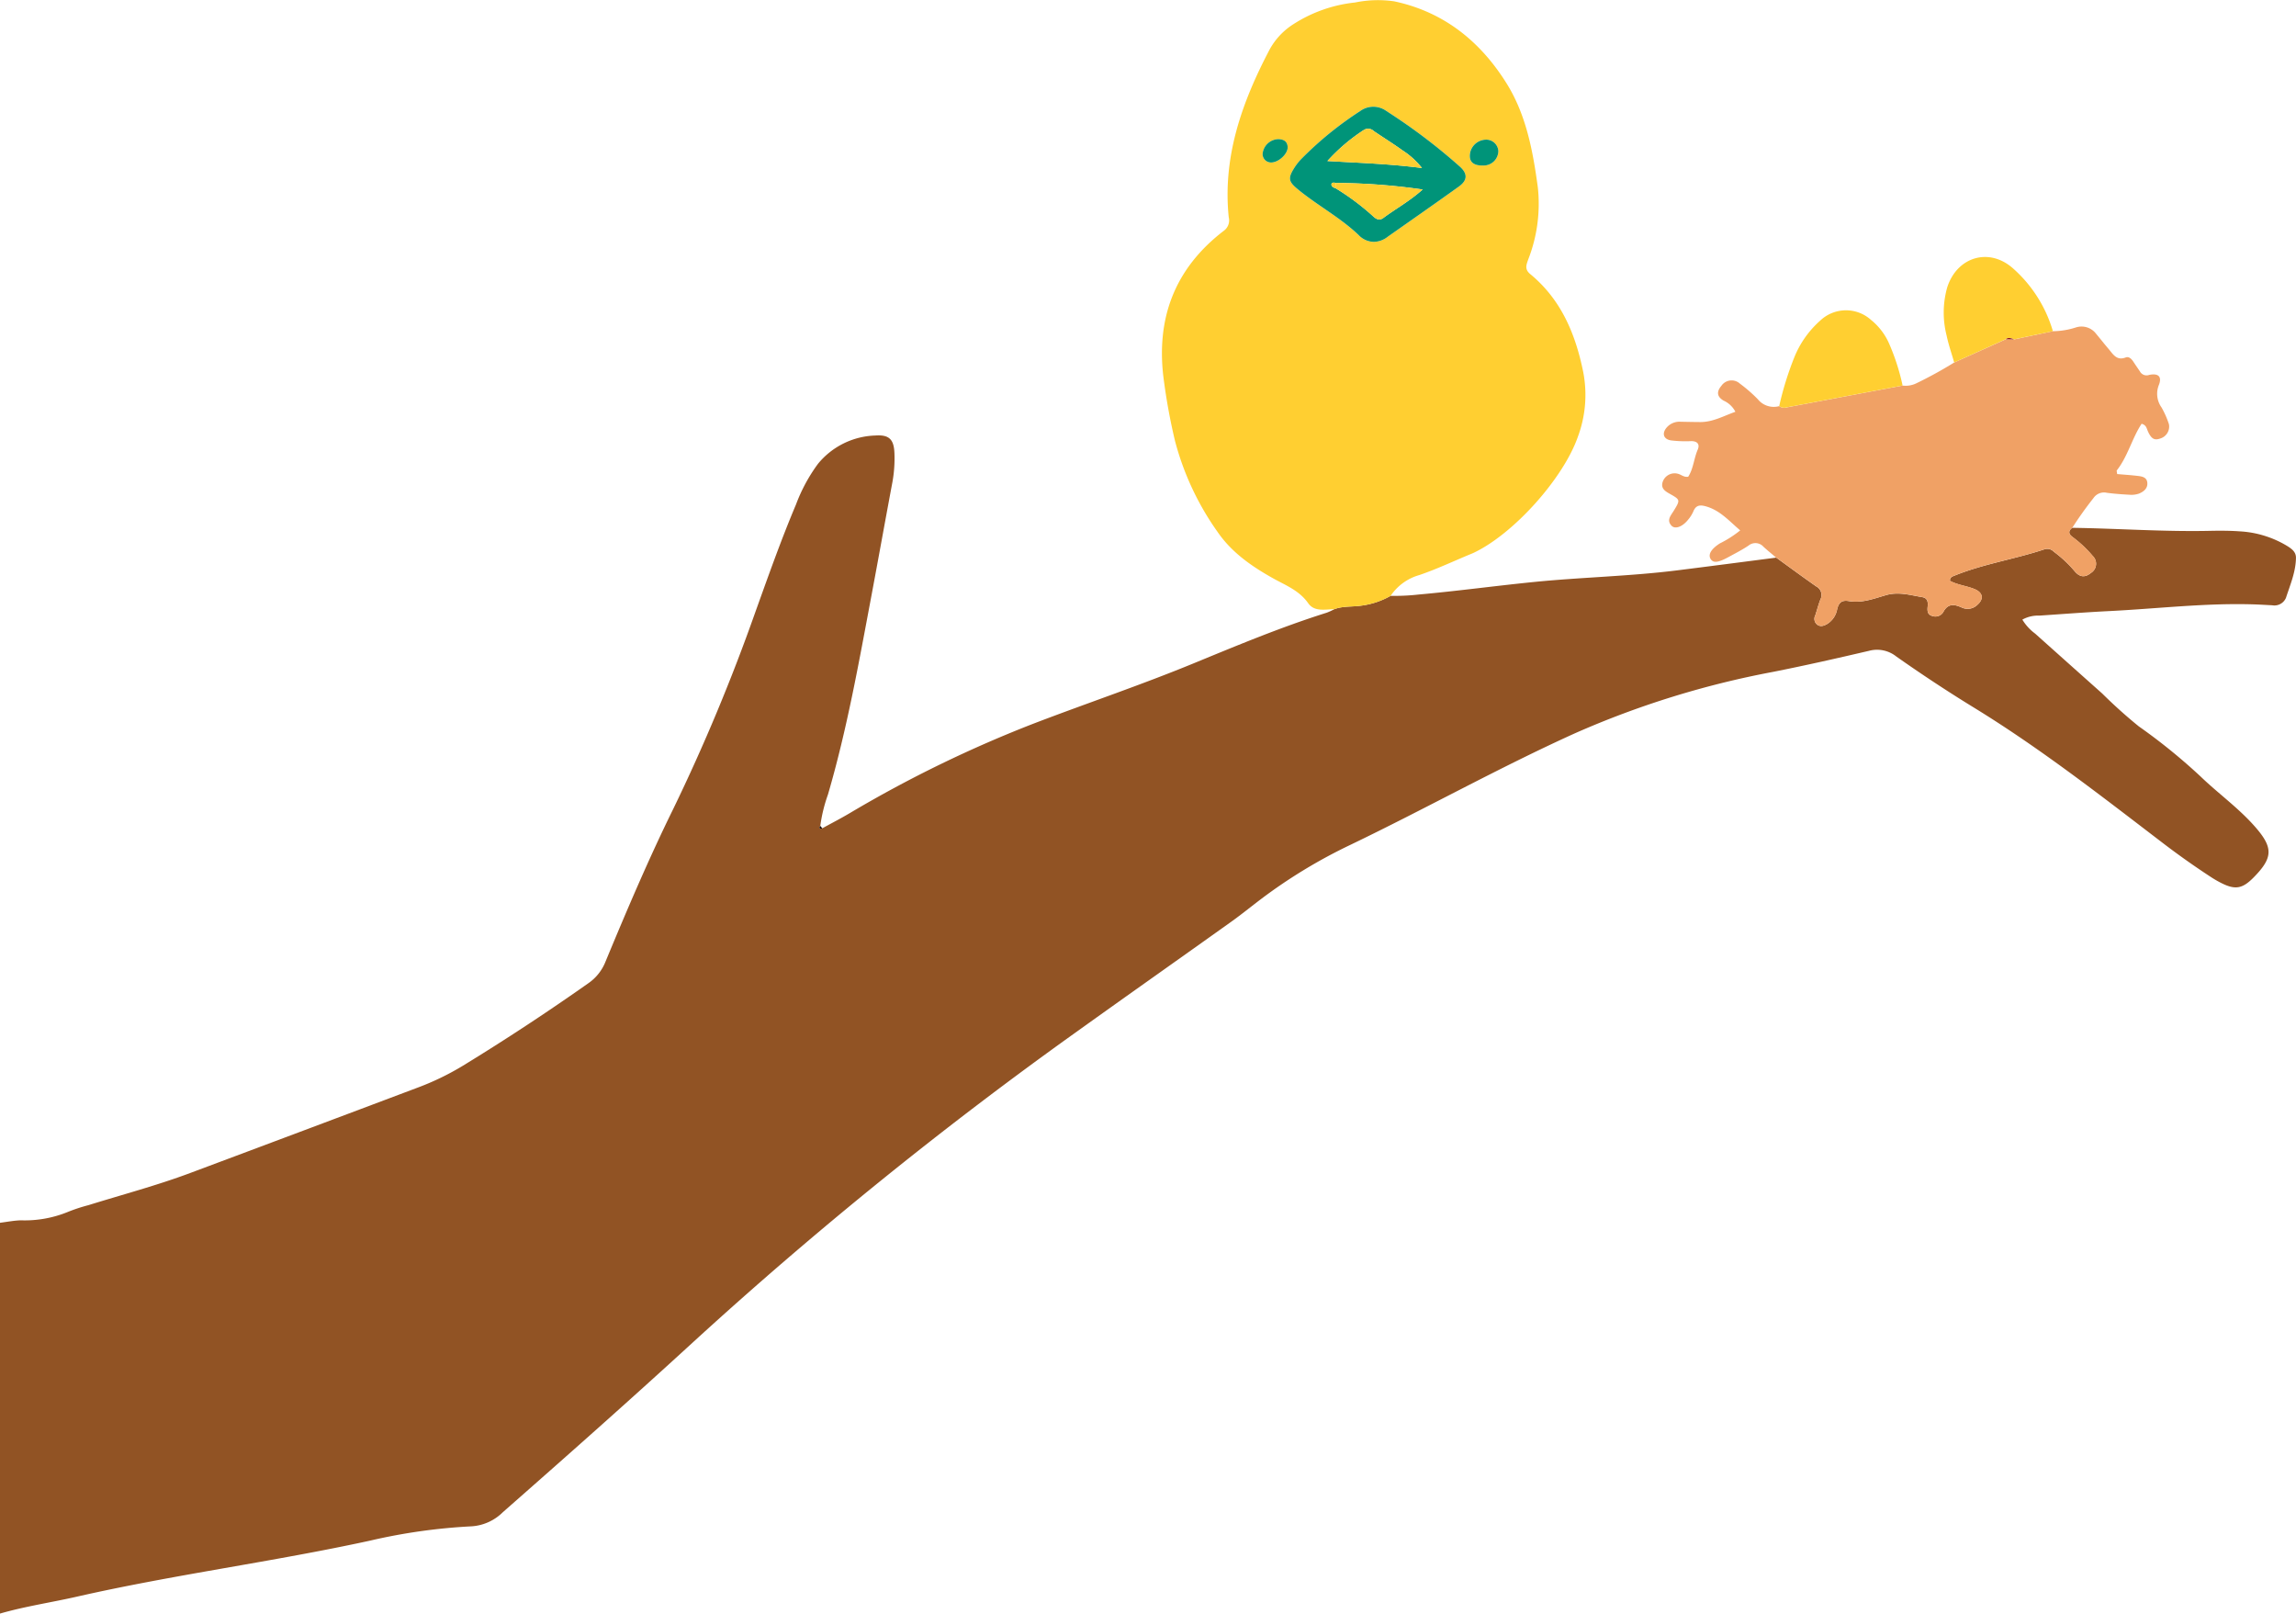 <svg xmlns="http://www.w3.org/2000/svg" width="390.883" height="274.647" viewBox="0 0 390.883 274.647">
  <g id="tree___icon_left" data-name="tree __icon_left" transform="translate(0)">
    <g id="グループ_179" data-name="グループ 179" transform="translate(0 0)">
      <path id="パス_713" data-name="パス 713" d="M302.408,189.668c-5.67.729-11.338,1.477-17.011,2.184-8.049,1-16.17,1.156-24.233,1.961-6.56.655-13.1,1.554-19.665,2.139a36.411,36.411,0,0,1-4.755.222,13.564,13.564,0,0,1-4.892,1.652c-1.556.251-3.169.048-4.679.615a10.788,10.788,0,0,1-1.3.6c-7.752,2.442-15.242,5.571-22.748,8.656-8.761,3.6-17.736,6.631-26.584,10a210.215,210.215,0,0,0-31.963,15.514c-1.505.887-3.061,1.689-4.593,2.529-.2.1-.4.126-.512-.1-.03-.061.115-.208.179-.315a26.017,26.017,0,0,1,1.3-5.324c3.251-11.106,5.266-22.48,7.4-33.828,1.206-6.417,2.356-12.846,3.561-19.264a22.657,22.657,0,0,0,.36-4.995c-.081-2.326-.858-3.2-3.243-3.03a13.143,13.143,0,0,0-9.776,4.822,28.391,28.391,0,0,0-3.739,6.917c-2.544,6.019-4.715,12.179-6.926,18.324a323.485,323.485,0,0,1-13.974,33.5c-4.191,8.511-7.9,17.235-11.532,25.988a8.041,8.041,0,0,1-2.9,3.661q-10.46,7.374-21.372,14.052a45.452,45.452,0,0,1-7.737,3.741q-19.342,7.287-38.7,14.524c-5.675,2.123-11.533,3.671-17.311,5.469a28.457,28.457,0,0,0-3.626,1.2,19.353,19.353,0,0,1-7.883,1.382c-1.206.033-2.372.271-3.556.419v66.515c4.29-1.237,8.71-1.883,13.056-2.871,16.553-3.764,33.41-5.936,49.991-9.553A97.891,97.891,0,0,1,80.3,354.547a8.31,8.31,0,0,0,5.308-2.405c10.9-9.573,21.76-19.193,32.455-29a697.583,697.583,0,0,1,65.417-52.909c8.683-6.221,17.417-12.37,26.111-18.575,1.751-1.25,3.422-2.61,5.139-3.909a88.343,88.343,0,0,1,15.1-9.16c12.856-6.175,25.312-13.149,38.321-19.031a153.674,153.674,0,0,1,33.7-10.442c5.468-1.084,10.908-2.314,16.336-3.583a5.257,5.257,0,0,1,4.642.961c4.3,3.024,8.7,5.931,13.179,8.677,11.313,6.93,21.74,15.083,32.255,23.116q4,3.053,8.2,5.79a17.644,17.644,0,0,0,1.655.954c2.4,1.224,3.633,1.015,5.535-.912,3.352-3.4,3.393-5.1.176-8.737-2.755-3.116-6.149-5.541-9.137-8.409a98.656,98.656,0,0,0-10.571-8.581,83.321,83.321,0,0,1-6.225-5.59q-5.715-5.089-11.415-10.193a8.373,8.373,0,0,1-2.187-2.387,5.518,5.518,0,0,1,2.9-.683c3.976-.266,7.95-.576,11.93-.774,8.2-.408,16.366-1.4,24.592-1.138,1.036.033,2.07.1,3.1.15a2.133,2.133,0,0,0,2.36-1.273c.72-2.22,1.665-4.4,1.7-6.794.016-1.009-.724-1.544-1.483-2.017a17.437,17.437,0,0,0-8.145-2.5c-1.668-.117-3.348-.119-5.021-.083-7.819.169-15.62-.4-23.432-.514-.659.5-.693.991-.012,1.523a20.278,20.278,0,0,1,3.485,3.26,1.835,1.835,0,0,1-.312,2.907c-1.011.826-1.924.746-2.829-.387a21.027,21.027,0,0,0-3.494-3.244,1.515,1.515,0,0,0-1.525-.414c-5.06,1.691-10.384,2.479-15.351,4.49-.367.149-.769.247-.8.883,1.286.707,2.821.846,4.2,1.411,1.434.589,1.631,1.683.471,2.691a2.36,2.36,0,0,1-2.665.442c-1.276-.568-2.348-.723-3.149.811a1.579,1.579,0,0,1-1.917.617c-.79-.244-.793-.931-.726-1.572.083-.8-.019-1.472-.944-1.622-2.024-.329-3.987-.956-6.126-.34-2.044.589-4.121,1.407-6.318,1.024-1.221-.212-1.731.226-2.013,1.357a3.736,3.736,0,0,1-1.677,2.519c-.569.324-1.174.578-1.776.086a1.251,1.251,0,0,1-.284-1.524c.305-.905.531-1.84.882-2.726a1.643,1.643,0,0,0-.726-2.225c-2.286-1.594-4.529-3.252-6.789-4.884" transform="translate(0.001 -94.758)" fill="#915324"/>
      <path id="パス_714" data-name="パス 714" d="M304.99,103.684c1.51-.567,3.123-.365,4.679-.615a13.562,13.562,0,0,0,4.892-1.652,8.753,8.753,0,0,1,4.883-3.537c2.933-1,5.754-2.331,8.623-3.521.221-.091.444-.179.66-.282,6.777-3.212,15.2-12.6,17.7-19.7a20.428,20.428,0,0,0,.925-11.047c-1.312-6.488-3.765-12.349-9.017-16.677-1.016-.837-.658-1.6-.335-2.526a26.028,26.028,0,0,0,1.627-12.208c-.836-6.187-1.977-12.368-5.325-17.727C329.838,7.047,323.629,2.024,315.164.224a19.319,19.319,0,0,0-6.653.2A24.039,24.039,0,0,0,298.036,4.1a11.857,11.857,0,0,0-4.059,4.3c-4.7,8.942-8.034,18.225-6.976,28.572a2.183,2.183,0,0,1-.811,2.287c-8.522,6.515-11.689,15.19-10.208,25.687a101.3,101.3,0,0,0,1.872,10.1,47.579,47.579,0,0,0,7.255,15.5c2.4,3.5,5.818,5.86,9.467,7.9,2.138,1.193,4.438,2.059,5.956,4.228,1.049,1.5,2.88,1.04,4.458,1.012m6.66-62.517A3.63,3.63,0,0,1,309.106,40c-3.136-2.98-6.977-5.014-10.3-7.743-1.572-1.291-1.777-1.848-.714-3.558a9.669,9.669,0,0,1,1.152-1.52A58.963,58.963,0,0,1,309.4,18.884a3.769,3.769,0,0,1,4.456.02,99.162,99.162,0,0,1,12.376,9.348c1.471,1.264,1.464,2.409-.059,3.5-4.008,2.878-8.057,5.7-12.1,8.535a3.949,3.949,0,0,1-2.426.878m18.622-13c-1.421.034-2.188-.494-2.228-1.533a2.789,2.789,0,0,1,2.594-2.857A2.066,2.066,0,0,1,332.9,25.71a2.5,2.5,0,0,1-2.63,2.458m-37.508-1.946a2.76,2.76,0,0,1,2.67-2.533c.873.018,1.567.343,1.6,1.367.035,1.107-1.463,2.529-2.711,2.6a1.439,1.439,0,0,1-1.558-1.43" transform="translate(-77.815 0)" fill="#ffcf31"/>
      <path id="パス_715" data-name="パス 715" d="M68.571,165.992c2.26,1.632,4.5,3.29,6.789,4.884a1.643,1.643,0,0,1,.726,2.225c-.352.886-.577,1.821-.882,2.726a1.251,1.251,0,0,0,.283,1.524c.6.492,1.207.238,1.776-.086a3.736,3.736,0,0,0,1.677-2.519c.282-1.131.792-1.57,2.013-1.357,2.2.383,4.274-.435,6.318-1.024,2.139-.616,4.1.011,6.126.34.925.15,1.026.823.944,1.622-.067.641-.065,1.328.726,1.572a1.579,1.579,0,0,0,1.917-.617c.8-1.534,1.873-1.379,3.149-.811a2.361,2.361,0,0,0,2.665-.442c1.16-1.008.963-2.1-.471-2.691-1.378-.566-2.913-.7-4.2-1.411.032-.636.434-.734.8-.883,4.967-2.011,10.291-2.8,15.351-4.49a1.515,1.515,0,0,1,1.525.414,21.026,21.026,0,0,1,3.494,3.244c.905,1.134,1.818,1.213,2.829.387a1.835,1.835,0,0,0,.312-2.907,20.277,20.277,0,0,0-3.485-3.26c-.681-.532-.647-1.021.012-1.523a61.8,61.8,0,0,1,3.6-5.05,2.163,2.163,0,0,1,2.281-.9c1.263.165,2.537.263,3.809.328a3.962,3.962,0,0,0,1.639-.184c.837-.338,1.583-.928,1.426-1.961-.133-.875-.965-.98-1.676-1.064-1.159-.137-2.326-.211-3.445-.308-.034-.344-.119-.549-.053-.633,1.874-2.386,2.57-5.427,4.217-7.928.813.215.857.815,1.073,1.291.58,1.281,1.107,1.579,2.118,1.212a2.12,2.12,0,0,0,1.46-2.425,15.24,15.24,0,0,0-1.248-2.836,4.012,4.012,0,0,1-.484-3.8c.594-1.446-.045-2.083-1.63-1.758a1.284,1.284,0,0,1-1.578-.595c-.355-.53-.724-1.05-1.07-1.584-.322-.5-.782-1.008-1.342-.793-1.547.6-2.144-.538-2.9-1.419-.724-.849-1.413-1.727-2.128-2.583a3.112,3.112,0,0,0-3.391-1.125,13.3,13.3,0,0,1-3.987.662l-6.625,1.4-1.394-.03-8.788,3.96a70.535,70.535,0,0,1-6.456,3.546,4.129,4.129,0,0,1-2.322.376q-9.827,1.852-19.655,3.7a1.436,1.436,0,0,1-1.354-.2,3.476,3.476,0,0,1-3.629-1.164,25.23,25.23,0,0,0-3.057-2.663,2.1,2.1,0,0,0-3.155.37c-.849,1-.764,1.851.377,2.52a4.152,4.152,0,0,1,2.006,1.9c-2,.7-3.818,1.76-5.993,1.747-1.114-.007-2.228-.029-3.341-.054a2.874,2.874,0,0,0-2.344.965c-.887,1.009-.565,2.039.761,2.217a20.532,20.532,0,0,0,3.335.121c1.106-.033,1.566.536,1.172,1.443-.659,1.516-.731,3.244-1.622,4.614-.707.117-1.139-.323-1.661-.477a2.143,2.143,0,0,0-2.674,1.329c-.372,1.1.357,1.583,1.159,2.035,1.845,1.039,1.851,1.05.713,2.913-.491.8-1.269,1.586-.376,2.537.61.65,1.86.185,2.815-1.012a5.739,5.739,0,0,0,.891-1.406c.479-1.208,1.3-1.137,2.322-.823,2.306.709,3.816,2.471,5.663,4.038a18.871,18.871,0,0,1-3.471,2.218c-1.438.92-2,1.834-1.6,2.584.418.775,1.239.73,2.959-.2,1.188-.645,2.4-1.262,3.521-2.01a1.834,1.834,0,0,1,2.56.2c.7.641,1.445,1.24,2.17,1.858" transform="translate(233.837 -71.082)" fill="#f0a165"/>
      <path id="パス_716" data-name="パス 716" d="M152.6,136.643a1.436,1.436,0,0,0,1.355.2q9.829-1.841,19.655-3.7a37.28,37.28,0,0,0-2.241-7.008A10.667,10.667,0,0,0,168.256,122a6.366,6.366,0,0,0-8.673.1,16.644,16.644,0,0,0-4.371,6.156,53.885,53.885,0,0,0-2.608,8.391" transform="translate(150.298 -67.529)" fill="#ffcf31"/>
      <path id="パス_717" data-name="パス 717" d="M106.264,113.7l6.625-1.4a22.848,22.848,0,0,0-6.816-10.708c-4.052-3.569-9.472-1.957-11.163,3.214a15.747,15.747,0,0,0-.114,8.24c.322,1.549.851,3.055,1.286,4.581l8.785-3.959c.472-.378.934-.162,1.4.029" transform="translate(236.607 -55.935)" fill="#ffcf31"/>
      <path id="パス_718" data-name="パス 718" d="M571.874,320.307c-.065.107-.209.254-.179.315.11.222.314.2.512.1l-.333-.411" transform="translate(-432.216 -179.737)" fill="#190a08"/>
      <path id="パス_719" data-name="パス 719" d="M336.359,64.392a3.943,3.943,0,0,0,2.427-.876c4.038-2.836,8.087-5.657,12.1-8.535,1.523-1.094,1.53-2.239.059-3.5a99.125,99.125,0,0,0-12.376-9.348,3.769,3.769,0,0,0-4.456-.02A58.963,58.963,0,0,0,323.954,50.4a9.67,9.67,0,0,0-1.152,1.52c-1.063,1.71-.858,2.267.714,3.558,3.323,2.729,7.165,4.763,10.3,7.743a3.623,3.623,0,0,0,2.543,1.169m-6.482-9.141c-.367-.1-.733-.3-.673-.688.045-.293.425-.28.709-.2a107.929,107.929,0,0,1,14.813,1.117c-2.261,2.016-4.577,3.27-6.672,4.828-.774.577-1.343.136-1.875-.374a41.658,41.658,0,0,0-6.3-4.685m-1.369-4.616a31.355,31.355,0,0,1,6.152-5.247,1.369,1.369,0,0,1,1.741.149c1.64,1.111,3.325,2.16,4.934,3.315a13.5,13.5,0,0,1,3.273,2.975c-5.627-.729-10.818-.875-16.1-1.192" transform="translate(-102.526 -23.226)" fill="#009479"/>
      <path id="パス_720" data-name="パス 720" d="M311.647,58.568a2.5,2.5,0,0,0,2.631-2.458,2.066,2.066,0,0,0-2.265-1.931,2.789,2.789,0,0,0-2.594,2.857c.04,1.039.807,1.567,2.228,1.533" transform="translate(-59.19 -30.4)" fill="#009479"/>
      <path id="パス_721" data-name="パス 721" d="M391.16,56.511a1.439,1.439,0,0,0,1.558,1.43c1.248-.067,2.746-1.489,2.711-2.6-.033-1.024-.726-1.349-1.6-1.367a2.759,2.759,0,0,0-2.67,2.533" transform="translate(-176.211 -30.289)" fill="#009479"/>
      <path id="パス_722" data-name="パス 722" d="M110.8,131.327c-.463-.191-.925-.407-1.4-.029l1.4.029" transform="translate(232.073 -73.56)" fill="#8b1713"/>
      <path id="パス_723" data-name="パス 723" d="M339.059,55.419c5.282.317,10.473.463,16.1,1.192a13.5,13.5,0,0,0-3.273-2.975c-1.609-1.155-3.294-2.2-4.934-3.315a1.369,1.369,0,0,0-1.741-.149,31.352,31.352,0,0,0-6.152,5.247" transform="translate(-113.075 -28.01)" fill="#ffcf31"/>
      <path id="パス_724" data-name="パス 724" d="M338.79,71.84a41.61,41.61,0,0,1,6.3,4.685c.532.51,1.1.951,1.875.374,2.095-1.559,4.412-2.813,6.672-4.828a107.921,107.921,0,0,0-14.813-1.117q-.018.443-.036.886" transform="translate(-111.438 -39.815)" fill="#ffcf31"/>
      <path id="パス_725" data-name="パス 725" d="M373.222,71.776q.018-.443.036-.886c-.285-.082-.664-.094-.709.2-.06.391.306.592.673.688" transform="translate(-145.87 -39.751)" fill="#ffcf31"/>
    </g>
  </g>
</svg>

